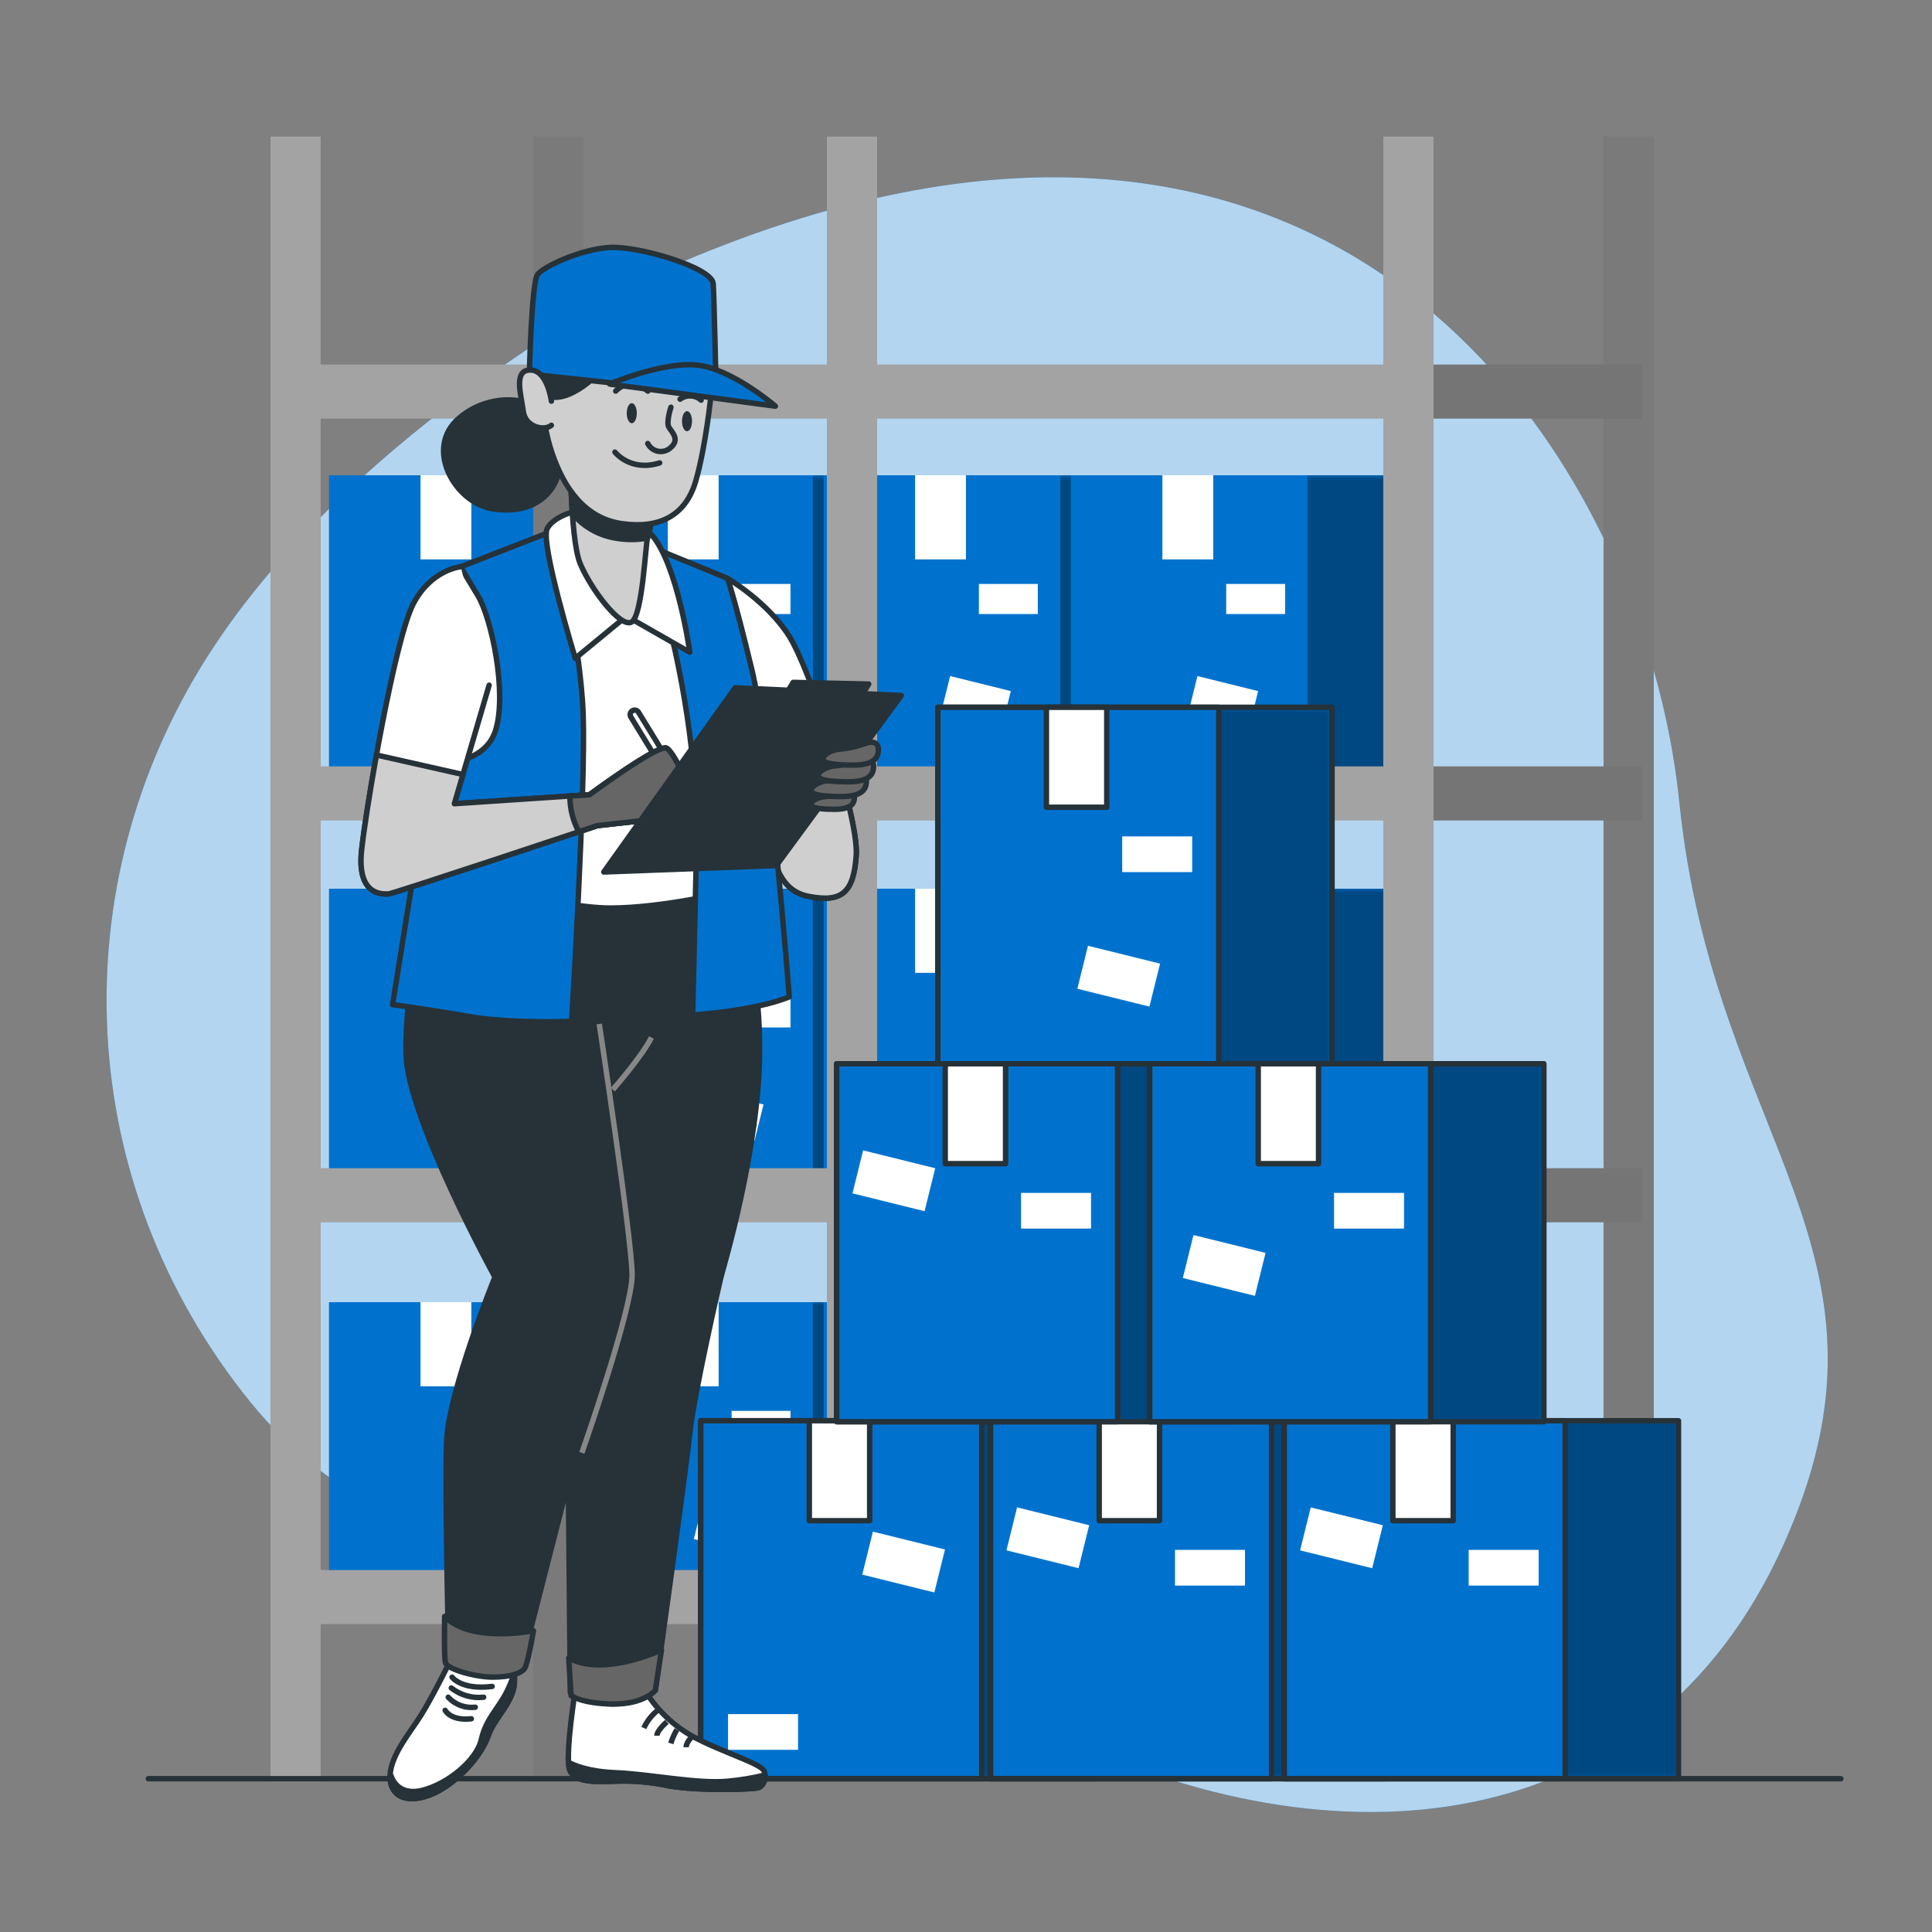 <svg width="356" height="356" viewBox="0 0 356 356" fill="none" xmlns="http://www.w3.org/2000/svg">
<rect x="0" y="0" width="356" height="356" fill="#808080" stroke="none"/>
<path d="M119.04 51.207C119.04 51.207 65.092 78.69 38.185 121.04C11.279 163.39 13.408 217.872 46.103 258.314C78.798 298.755 141.29 293.444 193.615 319.061C245.94 344.679 303.669 339.403 328.411 285.128C353.153 230.852 315.844 210.567 309.436 147.754C303.028 84.942 246.403 -7.035 119.04 51.207Z" fill="#0072CE"/>
<path opacity="0.7" d="M119.04 51.207C119.04 51.207 65.092 78.69 38.185 121.04C11.279 163.39 13.408 217.872 46.103 258.314C78.798 298.755 141.29 293.444 193.615 319.061C245.94 344.679 303.669 339.403 328.411 285.128C353.153 230.852 315.844 210.567 309.436 147.754C303.028 84.942 246.403 -7.035 119.04 51.207Z" fill="white"/>
<path d="M121.787 87.576H60.641V143.105H121.787V87.576Z" fill="#0072CE"/>
<mask id="mask0_10069_3569" style="mask-type:luminance" maskUnits="userSpaceOnUse" x="60" y="87" width="62" height="57">
<path d="M121.787 87.576H60.641V143.105H121.787V87.576Z" fill="white"/>
</mask>
<g mask="url(#mask0_10069_3569)">
<path opacity="0.37" d="M121.787 87.576H60.641V143.105H121.787V87.576Z" fill="black"/>
</g>
<path d="M104.215 87.576H60.641V143.105H104.215V87.576Z" fill="#0072CE"/>
<path d="M86.849 87.576H77.486V103.076H86.849V87.576Z" fill="white"/>
<path d="M100.093 107.604H89.242V113.144H100.093V107.604Z" fill="white"/>
<path d="M95.126 127.334L83.943 124.566L82.294 131.229L93.477 133.997L95.126 127.334Z" fill="white"/>
<path d="M167.356 87.576H106.209V143.105H167.356V87.576Z" fill="#0072CE"/>
<mask id="mask1_10069_3569" style="mask-type:luminance" maskUnits="userSpaceOnUse" x="106" y="87" width="62" height="57">
<path d="M167.356 87.576H106.209V143.105H167.356V87.576Z" fill="white"/>
</mask>
<g mask="url(#mask1_10069_3569)">
<path opacity="0.37" d="M167.356 87.576H106.209V143.105H167.356V87.576Z" fill="black"/>
</g>
<path d="M149.783 87.576H106.209V143.105H149.783V87.576Z" fill="#0072CE"/>
<path d="M132.417 87.576H123.055V103.076H132.417V87.576Z" fill="white"/>
<path d="M145.661 107.604H134.811V113.144H145.661V107.604Z" fill="white"/>
<path d="M140.691 127.337L129.508 124.57L127.859 131.233L139.042 134L140.691 127.337Z" fill="white"/>
<path d="M212.924 87.576H151.777V143.105H212.924V87.576Z" fill="#0072CE"/>
<mask id="mask2_10069_3569" style="mask-type:luminance" maskUnits="userSpaceOnUse" x="151" y="87" width="62" height="57">
<path d="M212.924 87.576H151.777V143.105H212.924V87.576Z" fill="white"/>
</mask>
<g mask="url(#mask2_10069_3569)">
<path opacity="0.37" d="M212.924 87.576H151.777V143.105H212.924V87.576Z" fill="black"/>
</g>
<path d="M195.352 87.576H151.777V143.105H195.352V87.576Z" fill="#0072CE"/>
<path d="M177.986 87.576H168.623V103.076H177.986V87.576Z" fill="white"/>
<path d="M191.228 107.604H180.377V113.144H191.228V107.604Z" fill="white"/>
<path d="M186.255 127.341L175.072 124.573L173.423 131.236L184.606 134.003L186.255 127.341Z" fill="white"/>
<path d="M258.492 87.576H197.346V143.105H258.492V87.576Z" fill="#0072CE"/>
<mask id="mask3_10069_3569" style="mask-type:luminance" maskUnits="userSpaceOnUse" x="197" y="87" width="62" height="57">
<path d="M258.492 87.576H197.346V143.105H258.492V87.576Z" fill="white"/>
</mask>
<g mask="url(#mask3_10069_3569)">
<path opacity="0.37" d="M258.492 87.576H197.346V143.105H258.492V87.576Z" fill="black"/>
</g>
<path d="M240.92 87.576H197.346V143.105H240.92V87.576Z" fill="#0072CE"/>
<path d="M223.554 87.576H214.191V103.076H223.554V87.576Z" fill="white"/>
<path d="M236.796 107.604H225.945V113.144H236.796V107.604Z" fill="white"/>
<path d="M231.827 127.344L220.645 124.577L218.996 131.239L230.178 134.007L231.827 127.344Z" fill="white"/>
<path d="M121.787 163.76H60.641V219.289H121.787V163.76Z" fill="#0072CE"/>
<mask id="mask4_10069_3569" style="mask-type:luminance" maskUnits="userSpaceOnUse" x="60" y="163" width="62" height="57">
<path d="M121.787 163.76H60.641V219.289H121.787V163.76Z" fill="white"/>
</mask>
<g mask="url(#mask4_10069_3569)">
<path opacity="0.37" d="M121.787 163.76H60.641V219.289H121.787V163.76Z" fill="black"/>
</g>
<path d="M104.215 163.76H60.641V219.289H104.215V163.76Z" fill="#0072CE"/>
<path d="M86.849 163.76H77.486V179.26H86.849V163.76Z" fill="white"/>
<path d="M100.093 183.789H89.242V189.328H100.093V183.789Z" fill="white"/>
<path d="M95.116 203.516L83.934 200.748L82.285 207.411L93.468 210.178L95.116 203.516Z" fill="white"/>
<path d="M167.356 163.76H106.209V219.289H167.356V163.76Z" fill="#0072CE"/>
<mask id="mask5_10069_3569" style="mask-type:luminance" maskUnits="userSpaceOnUse" x="106" y="163" width="62" height="57">
<path d="M167.356 163.76H106.209V219.289H167.356V163.76Z" fill="white"/>
</mask>
<g mask="url(#mask5_10069_3569)">
<path opacity="0.37" d="M167.356 163.76H106.209V219.289H167.356V163.76Z" fill="black"/>
</g>
<path d="M149.783 163.76H106.209V219.289H149.783V163.76Z" fill="#0072CE"/>
<path d="M132.417 163.76H123.055V179.26H132.417V163.76Z" fill="white"/>
<path d="M145.661 183.789H134.811V189.328H145.661V183.789Z" fill="white"/>
<path d="M140.689 203.519L129.506 200.751L127.857 207.414L139.04 210.182L140.689 203.519Z" fill="white"/>
<path d="M212.924 163.76H151.777V219.289H212.924V163.76Z" fill="#0072CE"/>
<mask id="mask6_10069_3569" style="mask-type:luminance" maskUnits="userSpaceOnUse" x="151" y="163" width="62" height="57">
<path d="M212.924 163.76H151.777V219.289H212.924V163.76Z" fill="white"/>
</mask>
<g mask="url(#mask6_10069_3569)">
<path opacity="0.37" d="M212.924 163.76H151.777V219.289H212.924V163.76Z" fill="black"/>
</g>
<path d="M195.352 163.76H151.777V219.289H195.352V163.76Z" fill="#0072CE"/>
<path d="M177.986 163.76H168.623V179.26H177.986V163.76Z" fill="white"/>
<path d="M191.228 183.789H180.377V189.328H191.228V183.789Z" fill="white"/>
<path d="M186.253 203.522L175.07 200.755L173.421 207.418L184.604 210.185L186.253 203.522Z" fill="white"/>
<path d="M258.492 163.76H197.346V219.289H258.492V163.76Z" fill="#0072CE"/>
<mask id="mask7_10069_3569" style="mask-type:luminance" maskUnits="userSpaceOnUse" x="197" y="163" width="62" height="57">
<path d="M258.492 163.76H197.346V219.289H258.492V163.76Z" fill="white"/>
</mask>
<g mask="url(#mask7_10069_3569)">
<path opacity="0.37" d="M258.492 163.76H197.346V219.289H258.492V163.76Z" fill="black"/>
</g>
<path d="M240.92 163.76H197.346V219.289H240.92V163.76Z" fill="#0072CE"/>
<path d="M223.554 163.76H214.191V179.26H223.554V163.76Z" fill="white"/>
<path d="M236.796 183.789H225.945V189.328H236.796V183.789Z" fill="white"/>
<path d="M231.818 203.526L220.635 200.758L218.986 207.421L230.169 210.188L231.818 203.526Z" fill="white"/>
<path d="M121.787 239.944H60.641V295.473H121.787V239.944Z" fill="#0072CE"/>
<mask id="mask8_10069_3569" style="mask-type:luminance" maskUnits="userSpaceOnUse" x="60" y="239" width="62" height="57">
<path d="M121.787 239.944H60.641V295.473H121.787V239.944Z" fill="white"/>
</mask>
<g mask="url(#mask8_10069_3569)">
<path opacity="0.37" d="M121.787 239.944H60.641V295.473H121.787V239.944Z" fill="black"/>
</g>
<path d="M104.215 239.944H60.641V295.473H104.215V239.944Z" fill="#0072CE"/>
<path d="M86.849 239.944H77.486V255.444H86.849V239.944Z" fill="white"/>
<path d="M100.093 259.973H89.242V265.512H100.093V259.973Z" fill="white"/>
<path d="M95.112 279.697L83.93 276.93L82.281 283.592L93.464 286.36L95.112 279.697Z" fill="white"/>
<path d="M167.356 239.944H106.209V295.473H167.356V239.944Z" fill="#0072CE"/>
<mask id="mask9_10069_3569" style="mask-type:luminance" maskUnits="userSpaceOnUse" x="106" y="239" width="62" height="57">
<path d="M167.356 239.944H106.209V295.473H167.356V239.944Z" fill="white"/>
</mask>
<g mask="url(#mask9_10069_3569)">
<path opacity="0.37" d="M167.356 239.944H106.209V295.473H167.356V239.944Z" fill="black"/>
</g>
<path d="M149.783 239.944H106.209V295.473H149.783V239.944Z" fill="#0072CE"/>
<path d="M132.417 239.944H123.055V255.444H132.417V239.944Z" fill="white"/>
<path d="M145.661 259.973H134.811V265.512H145.661V259.973Z" fill="white"/>
<path d="M140.685 279.701L129.502 276.933L127.853 283.596L139.036 286.363L140.685 279.701Z" fill="white"/>
<path d="M212.924 239.944H151.777V295.473H212.924V239.944Z" fill="#0072CE"/>
<mask id="mask10_10069_3569" style="mask-type:luminance" maskUnits="userSpaceOnUse" x="151" y="239" width="62" height="57">
<path d="M212.924 239.944H151.777V295.473H212.924V239.944Z" fill="white"/>
</mask>
<g mask="url(#mask10_10069_3569)">
<path opacity="0.37" d="M212.924 239.944H151.777V295.473H212.924V239.944Z" fill="black"/>
</g>
<path d="M195.352 239.944H151.777V295.473H195.352V239.944Z" fill="#0072CE"/>
<path d="M177.986 239.944H168.623V255.444H177.986V239.944Z" fill="white"/>
<path d="M191.228 259.973H180.377V265.512H191.228V259.973Z" fill="white"/>
<path d="M186.249 279.704L175.066 276.937L173.418 283.599L184.6 286.367L186.249 279.704Z" fill="white"/>
<path d="M258.492 239.944H197.346V295.473H258.492V239.944Z" fill="#0072CE"/>
<mask id="mask11_10069_3569" style="mask-type:luminance" maskUnits="userSpaceOnUse" x="197" y="239" width="62" height="57">
<path d="M258.492 239.944H197.346V295.473H258.492V239.944Z" fill="white"/>
</mask>
<g mask="url(#mask11_10069_3569)">
<path opacity="0.37" d="M258.492 239.944H197.346V295.473H258.492V239.944Z" fill="black"/>
</g>
<path d="M240.92 239.944H197.346V295.473H240.92V239.944Z" fill="#0072CE"/>
<path d="M223.554 239.944H214.191V255.444H223.554V239.944Z" fill="white"/>
<path d="M236.796 259.973H225.945V265.512H236.796V259.973Z" fill="white"/>
<path d="M231.816 279.707L220.633 276.94L218.984 283.603L230.167 286.37L231.816 279.707Z" fill="white"/>
<path d="M264.153 67.17H50.553V77.138H264.153V67.17Z" fill="#A3A3A3"/>
<path d="M264.153 141.218H50.553V151.186H264.153V141.218Z" fill="#A3A3A3"/>
<path d="M264.153 215.259H50.553V225.227H264.153V215.259Z" fill="#A3A3A3"/>
<path d="M264.153 289.307H50.553V299.275H264.153V289.307Z" fill="#A3A3A3"/>
<path d="M304.736 25.162H295.48V327.762H304.736V25.162Z" fill="#7A7A7A"/>
<path d="M107.512 25.162H98.256V327.762H107.512V25.162Z" fill="#7A7A7A"/>
<path d="M302.6 67.17H259.168V77.138H302.6V67.17Z" fill="#757575"/>
<path d="M302.6 141.218H259.168V151.186H302.6V141.218Z" fill="#757575"/>
<path d="M302.6 215.259H259.168V225.227H302.6V215.259Z" fill="#757575"/>
<path d="M302.6 289.307H259.168V299.275H302.6V289.307Z" fill="#757575"/>
<path d="M59.096 25.162H49.84V327.762H59.096V25.162Z" fill="#A3A3A3"/>
<path d="M161.623 25.162H152.367V327.762H161.623V25.162Z" fill="#A3A3A3"/>
<path d="M264.152 25.162H254.896V327.762H264.152V25.162Z" fill="#A3A3A3"/>
<path d="M245.447 130.332H172.809V196.291H245.447V130.332Z" fill="#0072CE"/>
<mask id="mask12_10069_3569" style="mask-type:luminance" maskUnits="userSpaceOnUse" x="172" y="130" width="74" height="67">
<path d="M245.447 130.332H172.809V196.291H245.447V130.332Z" fill="white"/>
</mask>
<g mask="url(#mask12_10069_3569)">
<path opacity="0.37" d="M245.447 130.332H172.809V196.291H245.447V130.332Z" fill="black"/>
</g>
<path d="M245.447 130.332H172.809V196.291H245.447V130.332Z" stroke="#263238" stroke-linecap="round" stroke-linejoin="round"/>
<path d="M224.578 130.332H172.809V196.291H224.578V130.332Z" fill="#0072CE" stroke="#263238" stroke-linecap="round" stroke-linejoin="round"/>
<path d="M203.938 130.332H192.816V148.744H203.938V130.332Z" fill="white" stroke="#263238" stroke-linecap="round" stroke-linejoin="round"/>
<path d="M219.679 154.12H206.785V160.699H219.679V154.12Z" fill="white"/>
<path d="M213.762 177.561L200.479 174.274L198.518 182.194L211.802 185.482L213.762 177.561Z" fill="white"/>
<path d="M201.759 261.795H129.121V327.755H201.759V261.795Z" fill="#0072CE"/>
<mask id="mask13_10069_3569" style="mask-type:luminance" maskUnits="userSpaceOnUse" x="129" y="261" width="73" height="67">
<path d="M201.759 261.795H129.121V327.755H201.759V261.795Z" fill="white"/>
</mask>
<g mask="url(#mask13_10069_3569)">
<path opacity="0.37" d="M201.759 261.795H129.121V327.755H201.759V261.795Z" fill="black"/>
</g>
<path d="M201.759 261.795H129.121V327.755H201.759V261.795Z" stroke="#263238" stroke-linecap="round" stroke-linejoin="round"/>
<path d="M180.891 261.795H129.121V327.755H180.891V261.795Z" fill="#0072CE" stroke="#263238" stroke-linecap="round" stroke-linejoin="round"/>
<path d="M160.25 261.795H149.129V280.208H160.25V261.795Z" fill="white" stroke="#263238" stroke-linecap="round" stroke-linejoin="round"/>
<path d="M147.049 315.85H134.154V322.429H147.049V315.85Z" fill="white"/>
<path d="M174.13 285.514L160.846 282.227L158.886 290.147L172.169 293.435L174.13 285.514Z" fill="white"/>
<path d="M255.173 261.795H182.535V327.755H255.173V261.795Z" fill="#0072CE"/>
<mask id="mask14_10069_3569" style="mask-type:luminance" maskUnits="userSpaceOnUse" x="182" y="261" width="74" height="67">
<path d="M255.173 261.795H182.535V327.755H255.173V261.795Z" fill="white"/>
</mask>
<g mask="url(#mask14_10069_3569)">
<path opacity="0.37" d="M255.173 261.795H182.535V327.755H255.173V261.795Z" fill="black"/>
</g>
<path d="M255.173 261.795H182.535V327.755H255.173V261.795Z" stroke="#263238" stroke-linecap="round" stroke-linejoin="round"/>
<path d="M234.305 261.795H182.535V327.755H234.305V261.795Z" fill="#0072CE" stroke="#263238" stroke-linecap="round" stroke-linejoin="round"/>
<path d="M213.664 261.795H202.543V280.208H213.664V261.795Z" fill="white" stroke="#263238" stroke-linecap="round" stroke-linejoin="round"/>
<path d="M229.406 285.59H216.512V292.169H229.406V285.59Z" fill="white"/>
<path d="M200.698 281.042L187.414 277.755L185.454 285.675L198.738 288.963L200.698 281.042Z" fill="white"/>
<path d="M309.285 261.795H236.646V327.755H309.285V261.795Z" fill="#0072CE"/>
<mask id="mask15_10069_3569" style="mask-type:luminance" maskUnits="userSpaceOnUse" x="236" y="261" width="74" height="67">
<path d="M309.285 261.795H236.646V327.755H309.285V261.795Z" fill="white"/>
</mask>
<g mask="url(#mask15_10069_3569)">
<path opacity="0.37" d="M309.285 261.795H236.646V327.755H309.285V261.795Z" fill="black"/>
</g>
<path d="M309.285 261.795H236.646V327.755H309.285V261.795Z" stroke="#263238" stroke-linecap="round" stroke-linejoin="round"/>
<path d="M288.416 261.795H236.646V327.755H288.416V261.795Z" fill="#0072CE" stroke="#263238" stroke-linecap="round" stroke-linejoin="round"/>
<path d="M267.776 261.795H256.654V280.208H267.776V261.795Z" fill="white" stroke="#263238" stroke-linecap="round" stroke-linejoin="round"/>
<path d="M283.517 285.59H270.623V292.169H283.517V285.59Z" fill="white"/>
<path d="M254.807 281.047L241.523 277.76L239.563 285.68L252.847 288.968L254.807 281.047Z" fill="white"/>
<path d="M226.808 196.014H154.17V261.973H226.808V196.014Z" fill="#0072CE"/>
<mask id="mask16_10069_3569" style="mask-type:luminance" maskUnits="userSpaceOnUse" x="154" y="196" width="73" height="66">
<path d="M226.808 196.014H154.17V261.973H226.808V196.014Z" fill="white"/>
</mask>
<g mask="url(#mask16_10069_3569)">
<path opacity="0.37" d="M226.808 196.014H154.17V261.973H226.808V196.014Z" fill="black"/>
</g>
<path d="M226.808 196.014H154.17V261.973H226.808V196.014Z" stroke="#263238" stroke-linecap="round" stroke-linejoin="round"/>
<path d="M205.939 196.014H154.17V261.973H205.939V196.014Z" fill="#0072CE" stroke="#263238" stroke-linecap="round" stroke-linejoin="round"/>
<path d="M185.291 196.014H174.17V214.426H185.291V196.014Z" fill="white" stroke="#263238" stroke-linecap="round" stroke-linejoin="round"/>
<path d="M201.041 219.809H188.146V226.387H201.041V219.809Z" fill="white"/>
<path d="M172.327 215.262L159.043 211.975L157.083 219.895L170.367 223.183L172.327 215.262Z" fill="white"/>
<path d="M284.48 196.014H211.842V261.973H284.48V196.014Z" fill="#0072CE"/>
<mask id="mask17_10069_3569" style="mask-type:luminance" maskUnits="userSpaceOnUse" x="211" y="196" width="74" height="66">
<path d="M284.48 196.014H211.842V261.973H284.48V196.014Z" fill="white"/>
</mask>
<g mask="url(#mask17_10069_3569)">
<path opacity="0.37" d="M284.48 196.014H211.842V261.973H284.48V196.014Z" fill="black"/>
</g>
<path d="M284.48 196.014H211.842V261.973H284.48V196.014Z" stroke="#263238" stroke-linecap="round" stroke-linejoin="round"/>
<path d="M263.611 196.014H211.842V261.973H263.611V196.014Z" fill="#0072CE" stroke="#263238" stroke-linecap="round" stroke-linejoin="round"/>
<path d="M242.963 196.014H231.842V214.426H242.963V196.014Z" fill="white" stroke="#263238" stroke-linecap="round" stroke-linejoin="round"/>
<path d="M258.713 219.809H245.818V226.387H258.713V219.809Z" fill="white"/>
<path d="M233.198 230.861L219.914 227.573L217.954 235.494L231.238 238.781L233.198 230.861Z" fill="white"/>
<path d="M27.34 327.755H339.196" stroke="#263238" stroke-linecap="round" stroke-linejoin="round"/>
<path d="M82.734 306.495C82.734 306.495 79.744 312.568 77.608 316C75.472 319.432 71.506 323.946 71.912 327.919C72.318 331.892 76.454 332.319 80.712 330.055C84.97 327.79 88.8 323.248 89.968 319.837C91.136 316.427 94.795 313.593 94.795 309.763C94.795 305.932 94.511 305.491 93.094 305.078C91.677 304.665 84.151 304.081 82.734 306.495Z" fill="white" stroke="#263238" stroke-linecap="round" stroke-linejoin="round"/>
<path d="M94.795 309.756C94.795 309.193 94.795 308.709 94.795 308.282C94.401 309.467 93.925 310.623 93.371 311.742C91.805 314.868 89.533 316.726 88.686 320.542C87.839 324.359 82.442 328.773 77.757 329.905C73.072 331.037 72.061 327.214 72.061 327.214H71.89C71.873 327.451 71.873 327.689 71.89 327.926C72.317 331.899 76.433 332.326 80.69 330.062C84.948 327.798 88.779 323.255 89.946 319.845C91.114 316.434 94.795 313.586 94.795 309.756Z" fill="#263238" stroke="#263238" stroke-linecap="round" stroke-linejoin="round"/>
<path d="M83.303 309.043C83.303 309.043 85.011 311.457 90.686 310.752" stroke="#263238" stroke-linecap="round" stroke-linejoin="round"/>
<path d="M83.16 311.037C84.847 312.364 86.987 312.975 89.12 312.739" stroke="#263238" stroke-linecap="round" stroke-linejoin="round"/>
<path d="M82.592 312.739C83.219 313.417 83.997 313.938 84.863 314.258C85.729 314.579 86.659 314.69 87.576 314.583" stroke="#263238" stroke-linecap="round" stroke-linejoin="round"/>
<path d="M82.022 315.152C82.022 315.152 83.018 317.139 86.849 316.712" stroke="#263238" stroke-linecap="round" stroke-linejoin="round"/>
<path d="M119.06 311.856C121.195 315.217 124.131 317.996 127.604 319.944C133.136 322.927 140.234 324.928 140.797 326.352C141.034 326.869 141.08 327.453 140.924 328C140.769 328.547 140.423 329.021 139.95 329.335C139.238 329.756 128.736 330.047 123.203 329.051C120.081 328.383 116.889 328.096 113.698 328.196C111.142 328.196 105.61 328.908 104.898 325.783C104.186 322.657 106.03 311.308 106.03 311.308C106.03 311.308 114.375 313.728 119.06 311.856Z" fill="white" stroke="#263238" stroke-miterlimit="10"/>
<path d="M139.921 329.343C140.288 329.1 140.579 328.759 140.76 328.358C140.942 327.958 141.006 327.514 140.947 327.079C138.744 327.616 136.504 327.992 134.247 328.204C128.551 328.773 120.057 326.929 113.385 326.644C108.487 326.438 105.809 325.306 104.734 324.729C104.754 325.085 104.799 325.44 104.87 325.79C105.582 328.916 111.114 328.204 113.67 328.204C116.861 328.104 120.053 328.391 123.175 329.058C128.707 330.048 139.209 329.763 139.921 329.343Z" fill="#263238" stroke="#263238" stroke-miterlimit="10"/>
<path d="M121.189 315.152C120.095 316.026 119.22 317.142 118.633 318.413" stroke="#263238" stroke-miterlimit="10"/>
<path d="M122.891 317.274C122.891 317.274 121.047 318.841 121.047 319.831" stroke="#263238" stroke-miterlimit="10"/>
<path d="M124.736 318.698C124.258 319.502 123.878 320.36 123.604 321.254" stroke="#263238" stroke-miterlimit="10"/>
<path d="M127.575 319.973C127.575 319.973 126.436 320.969 126.436 321.959" stroke="#263238" stroke-miterlimit="10"/>
<path d="M78.981 161.147C78.981 161.147 74.467 182.628 74.823 194.376C75.179 206.124 91.199 235.316 91.199 235.316C91.199 235.316 82.655 256.32 82.299 265.576C81.943 274.832 82.669 304.629 82.669 304.629C82.669 304.629 86.229 306.694 89.454 306.694C92.68 306.694 96.532 305.071 96.532 305.071L104.727 273.031L105.083 311.835C107.453 313.239 110.159 313.977 112.915 313.971C115.718 313.954 118.449 313.085 120.747 311.479C120.747 311.479 126.443 270.539 127.155 263.775C127.867 257.011 132.495 236.719 132.851 235.295C133.207 233.871 139.971 211.443 139.971 193.287C139.971 175.131 134.752 164.216 134.752 164.216C134.752 164.216 116.475 160.179 102.947 159.823C94.935 159.602 86.919 160.045 78.981 161.147Z" fill="#263238" stroke="#263238" stroke-linecap="round" stroke-linejoin="round"/>
<path d="M107.219 267.712C107.219 267.712 116.475 241.368 116.475 234.96C116.475 228.552 110.423 188.68 110.423 188.68" stroke="#878787" stroke-miterlimit="10"/>
<path d="M112.916 200.784C112.916 200.784 118.256 194.732 120.036 191.172" stroke="#878787" stroke-miterlimit="10"/>
<path d="M134.041 106.565C134.041 106.565 141.396 110.837 145.433 117.245C149.47 123.653 158.249 150.709 157.772 157.587C157.295 164.465 155.166 166.373 148.993 165.184C142.82 163.995 142.35 157.117 140.926 151.421C139.502 145.725 131.905 109.648 131.905 109.648L131.67 106.323L134.041 106.565Z" fill="white" stroke="#263238" stroke-linecap="round" stroke-linejoin="round"/>
<path d="M157.771 157.587C158.013 154.084 155.856 145.34 153.143 136.761L138.127 138.84C139.387 144.678 140.469 149.584 140.925 151.399C142.349 157.095 142.819 163.973 148.992 165.162C155.165 166.351 157.301 164.472 157.771 157.587Z" fill="#CFCFCF" stroke="#263238" stroke-linecap="round" stroke-linejoin="round"/>
<path d="M84.912 104.429C84.912 104.429 79.216 105.611 77.792 115.579C76.368 125.547 79.693 141.923 79.693 141.923L78.981 161.147C78.981 161.147 102.712 167.32 112.445 167.32C122.178 167.32 134.752 164.237 134.752 164.237C134.752 164.237 129.533 116.291 128.579 112.261C127.625 108.231 123.36 104.187 119.8 101.581C116.24 98.975 107.219 99.203 102 100.627C96.781 102.051 89.419 104.899 89.419 104.899L84.912 104.429Z" fill="white" stroke="#263238" stroke-linecap="round" stroke-linejoin="round"/>
<path d="M102.001 97.779C102.001 97.779 106.985 117.957 107.462 131.72C107.939 145.483 105.326 188.203 105.326 188.203C105.326 188.203 94.169 188.68 86.102 187.256C78.035 185.832 72.332 185.12 72.332 185.12L79.452 140.741C79.452 140.741 89.185 141.453 91.321 134.568C93.457 127.683 90.609 113.92 87.996 109.648C85.383 105.376 84.913 104.429 84.913 104.429L102.001 97.779Z" fill="#0072CE" stroke="#263238" stroke-linecap="round" stroke-linejoin="round"/>
<path d="M123.596 116.533C123.596 116.533 128.822 136.469 128.345 156.405C127.868 176.341 127.633 187.021 127.633 187.021C127.633 187.021 139.025 186.309 145.433 183.696C145.433 183.696 141.873 137.181 138.548 123.411C135.223 109.641 134.041 106.565 134.041 106.565L120.748 101.104L123.596 116.533Z" fill="#0072CE" stroke="#263238" stroke-linecap="round" stroke-linejoin="round"/>
<path d="M107.113 93.906C107.113 93.906 102.129 94.831 100.819 97.423C99.509 100.014 106.002 121.303 106.002 121.303L115.444 113.528L127.106 120.193C127.106 120.193 124.885 104.087 120.072 98.534C115.258 92.98 107.113 93.906 107.113 93.906Z" fill="white" stroke="#263238" stroke-linecap="round" stroke-linejoin="round"/>
<path d="M105.077 80.399C105.077 80.399 104.892 99.089 106.928 103.895C108.964 108.701 114.333 115.743 116.369 114.632C118.405 113.521 118.961 100.007 119.331 99.082C119.701 98.156 121.182 90.538 121.182 90.538C121.182 90.538 107.853 86.864 105.077 80.399Z" fill="#CFCFCF" stroke="#263238" stroke-linecap="round" stroke-linejoin="round"/>
<path d="M105.076 80.399C105.076 80.399 105.005 87.903 105.468 94.639C107.592 97.155 110.577 98.789 113.841 99.224C115.658 99.499 117.507 99.475 119.316 99.153C119.313 99.136 119.313 99.12 119.316 99.103C119.686 98.178 121.167 90.559 121.167 90.559C121.167 90.559 107.853 86.864 105.076 80.399Z" fill="#263238" stroke="#263238" stroke-linecap="round" stroke-linejoin="round"/>
<path d="M125.902 144.707L124.478 145.576L116.24 132.112C116.127 131.924 116.093 131.698 116.145 131.485C116.197 131.272 116.331 131.087 116.518 130.972C116.61 130.915 116.713 130.877 116.821 130.859C116.928 130.842 117.038 130.846 117.144 130.871C117.25 130.896 117.35 130.942 117.438 131.006C117.526 131.07 117.6 131.15 117.657 131.243L125.902 144.707Z" fill="white" stroke="#263238" stroke-linecap="round" stroke-linejoin="round"/>
<path d="M84.912 104.429C84.912 104.429 79.451 104.899 76.134 111.307C72.816 117.715 67.59 147.861 66.635 156.64C65.681 165.419 70.907 164.707 71.62 164.707C72.332 164.707 110.067 152.133 110.067 152.133L122.883 150.709C122.883 150.709 121.459 151.891 122.649 151.891C123.838 151.891 126.209 149.52 127.155 148.096C128.102 146.672 124.307 138.84 122.883 137.893C121.459 136.946 108.643 146.437 108.643 146.437L83.724 148.096L90.132 126.259" fill="white"/>
<path d="M84.912 104.429C84.912 104.429 79.451 104.899 76.134 111.307C72.816 117.715 67.59 147.861 66.635 156.64C65.681 165.419 70.907 164.707 71.62 164.707C72.332 164.707 110.067 152.133 110.067 152.133L122.883 150.709C122.883 150.709 121.459 151.891 122.649 151.891C123.838 151.891 126.209 149.52 127.155 148.096C128.102 146.672 124.307 138.84 122.883 137.893C121.459 136.946 108.643 146.437 108.643 146.437L83.724 148.096L90.132 126.259" stroke="#263238" stroke-linecap="round" stroke-linejoin="round"/>
<path d="M122.884 137.893C121.46 136.939 108.644 146.437 108.644 146.437L83.724 148.096L85.305 142.713L69.363 139.118C68.046 146.43 67.013 153.187 66.636 156.64C65.689 165.419 70.908 164.707 71.62 164.707C72.332 164.707 110.068 152.133 110.068 152.133L122.884 150.709C122.884 150.709 121.46 151.891 122.649 151.891C123.838 151.891 126.209 149.52 127.156 148.096C128.103 146.672 124.308 138.84 122.884 137.893Z" fill="#CFCFCF" stroke="#263238" stroke-linecap="round" stroke-linejoin="round"/>
<path d="M122.883 137.893C121.459 136.939 108.643 146.437 108.643 146.437L105.012 146.679C104.998 148.978 105.564 151.243 106.657 153.265L110.067 152.133L122.883 150.709C122.883 150.709 121.459 151.891 122.648 151.891C123.837 151.891 126.208 149.52 127.155 148.096C128.102 146.672 124.307 138.84 122.883 137.893Z" fill="#666666" stroke="#263238" stroke-linecap="round" stroke-linejoin="round"/>
<path d="M135.464 126.736L111.256 160.677L143.061 159.488L166.08 128.16L135.464 126.736Z" fill="#263238" stroke="#263238" stroke-linecap="round" stroke-linejoin="round"/>
<path d="M146.151 125.739L144.293 128.829L158.213 129.143L160.071 126.045L146.151 125.739Z" fill="#263238" stroke="#263238" stroke-linecap="round" stroke-linejoin="round"/>
<path d="M155.557 145.996C154.464 146.395 153.325 146.658 152.168 146.779C150.744 146.843 149.434 147.562 149.434 148.281C149.434 149 151.975 149.129 153.798 149.129C155.621 149.129 157.052 148.737 157.358 147.562C157.664 146.387 157.251 145.348 155.557 145.996Z" fill="#666666" stroke="#263238" stroke-linecap="round" stroke-linejoin="round"/>
<path d="M157.195 142.813C155.816 143.318 154.382 143.653 152.923 143.81C151.107 143.888 149.455 144.799 149.455 145.704C149.455 146.608 152.673 146.779 154.987 146.779C157.301 146.779 159.117 146.287 159.53 144.799C159.943 143.311 159.345 141.987 157.195 142.813Z" fill="#666666" stroke="#263238" stroke-linecap="round" stroke-linejoin="round"/>
<path d="M158.512 140.093C157.134 140.598 155.699 140.933 154.24 141.09C152.417 141.168 150.766 142.08 150.766 142.984C150.766 143.888 153.991 144.059 156.305 144.059C158.619 144.059 160.435 143.568 160.848 142.08C161.261 140.592 160.662 139.267 158.512 140.093Z" fill="#666666" stroke="#263238" stroke-linecap="round" stroke-linejoin="round"/>
<path d="M159.402 137.017C158.023 137.519 156.588 137.851 155.13 138.007C153.314 138.085 151.662 138.997 151.662 139.908C151.662 140.819 154.88 140.983 157.194 140.983C159.508 140.983 161.324 140.485 161.737 138.997C162.15 137.509 161.552 136.191 159.402 137.017Z" fill="#666666" stroke="#263238" stroke-linecap="round" stroke-linejoin="round"/>
<path d="M81.937 297.844C81.937 297.844 81.787 305.22 82.079 306.388C82.371 307.555 87.54 309.036 90.78 309.036C94.019 309.036 96.091 308.324 96.682 307.42C97.273 306.516 98.299 300.485 98.299 300.485C98.299 300.485 86.8 302.863 81.937 297.844Z" fill="#666666" stroke="#263238" stroke-linecap="round" stroke-linejoin="round"/>
<path d="M98.255 74.475C95.947 73.662 93.465 73.474 91.06 73.929C88.656 74.384 86.414 75.466 84.563 77.067C78.084 82.62 83.851 92.617 90.672 93.728C97.493 94.838 101.957 91.691 103.068 86.693C104.179 81.695 102.342 74.29 98.255 74.475Z" fill="#263238" stroke="#263238" stroke-linecap="round" stroke-linejoin="round"/>
<path d="M131.008 72.809C131.008 72.809 130.082 82.065 128.231 88.544C126.38 95.024 121.567 97.43 114.703 96.504C107.839 95.579 103.966 90.025 101.744 83.546C99.523 77.067 99.338 68.181 99.338 68.181L131.008 72.809Z" fill="#CFCFCF" stroke="#263238" stroke-linecap="round" stroke-linejoin="round"/>
<path d="M100.306 72.624C100.306 72.624 102.528 74.66 107.512 71.143C112.496 67.626 110.104 65.96 110.104 65.96L98.256 66.671L100.306 72.624Z" fill="#263238" stroke="#263238" stroke-linecap="round" stroke-linejoin="round"/>
<path d="M123.631 75.031C123.631 75.031 122.706 77.808 123.261 78.733C123.816 79.659 125.297 80.955 123.631 82.436C123.33 82.73 122.963 82.95 122.56 83.076C122.158 83.202 121.731 83.232 121.315 83.163C120.899 83.093 120.505 82.927 120.165 82.677C119.825 82.427 119.549 82.1 119.359 81.724" stroke="#263238" stroke-linecap="round" stroke-linejoin="round"/>
<path d="M113.307 83.304C113.307 83.304 116.155 86.999 121.552 85.298" stroke="#263238" stroke-linecap="round" stroke-linejoin="round"/>
<path d="M117.338 76.141C117.338 77.166 116.925 77.992 116.412 77.992C115.899 77.992 115.486 77.166 115.486 76.141C115.486 75.116 115.899 74.29 116.412 74.29C116.925 74.29 117.338 75.116 117.338 76.141Z" fill="#263238"/>
<path d="M127.519 77.608C127.519 78.633 127.106 79.459 126.594 79.459C126.081 79.459 125.668 78.633 125.668 77.608C125.668 76.583 126.081 75.757 126.594 75.757C127.106 75.757 127.519 76.597 127.519 77.608Z" fill="#263238"/>
<path d="M113.449 72.069C113.449 72.069 116.041 69.107 119.373 72.069" stroke="#263238" stroke-linecap="round" stroke-linejoin="round"/>
<path d="M125.311 73.55C125.881 73.129 126.579 72.918 127.287 72.951C127.995 72.985 128.67 73.262 129.198 73.735" stroke="#263238" stroke-linecap="round" stroke-linejoin="round"/>
<path d="M97.543 68.922L131.975 72.624C131.975 72.624 131.605 55.223 131.42 52.268C131.235 49.313 117.536 45.233 112.196 45.604C106.856 45.974 100.163 49.121 99.052 50.588C97.942 52.054 97.543 68.922 97.543 68.922Z" fill="#0072CE" stroke="#263238" stroke-linecap="round" stroke-linejoin="round"/>
<path d="M112.338 70.773L142.876 74.846C142.876 74.846 134.737 67.811 128.258 67.256C121.779 66.7 112.338 70.773 112.338 70.773Z" fill="#0072CE" stroke="#263238" stroke-linecap="round" stroke-linejoin="round"/>
<path d="M101.603 73.92C101.603 73.92 100.891 68.181 97.715 68.181C94.54 68.181 96.049 72.809 96.419 75.771C96.79 78.733 100.307 79.474 101.603 78.363" fill="#CFCFCF"/>
<path d="M101.603 73.92C101.603 73.92 100.891 68.181 97.715 68.181C94.54 68.181 96.049 72.809 96.419 75.771C96.79 78.733 100.307 79.474 101.603 78.363" stroke="#263238" stroke-linecap="round" stroke-linejoin="round"/>
<path d="M104.791 305.512L105.232 312.447C105.232 312.447 107.19 313.914 112.915 313.992C118.639 314.07 120.747 311.5 120.747 311.5L121.893 304.024C121.893 304.024 111.277 309.051 104.791 305.512Z" fill="#666666" stroke="#263238" stroke-linecap="round" stroke-linejoin="round"/>
</svg>
